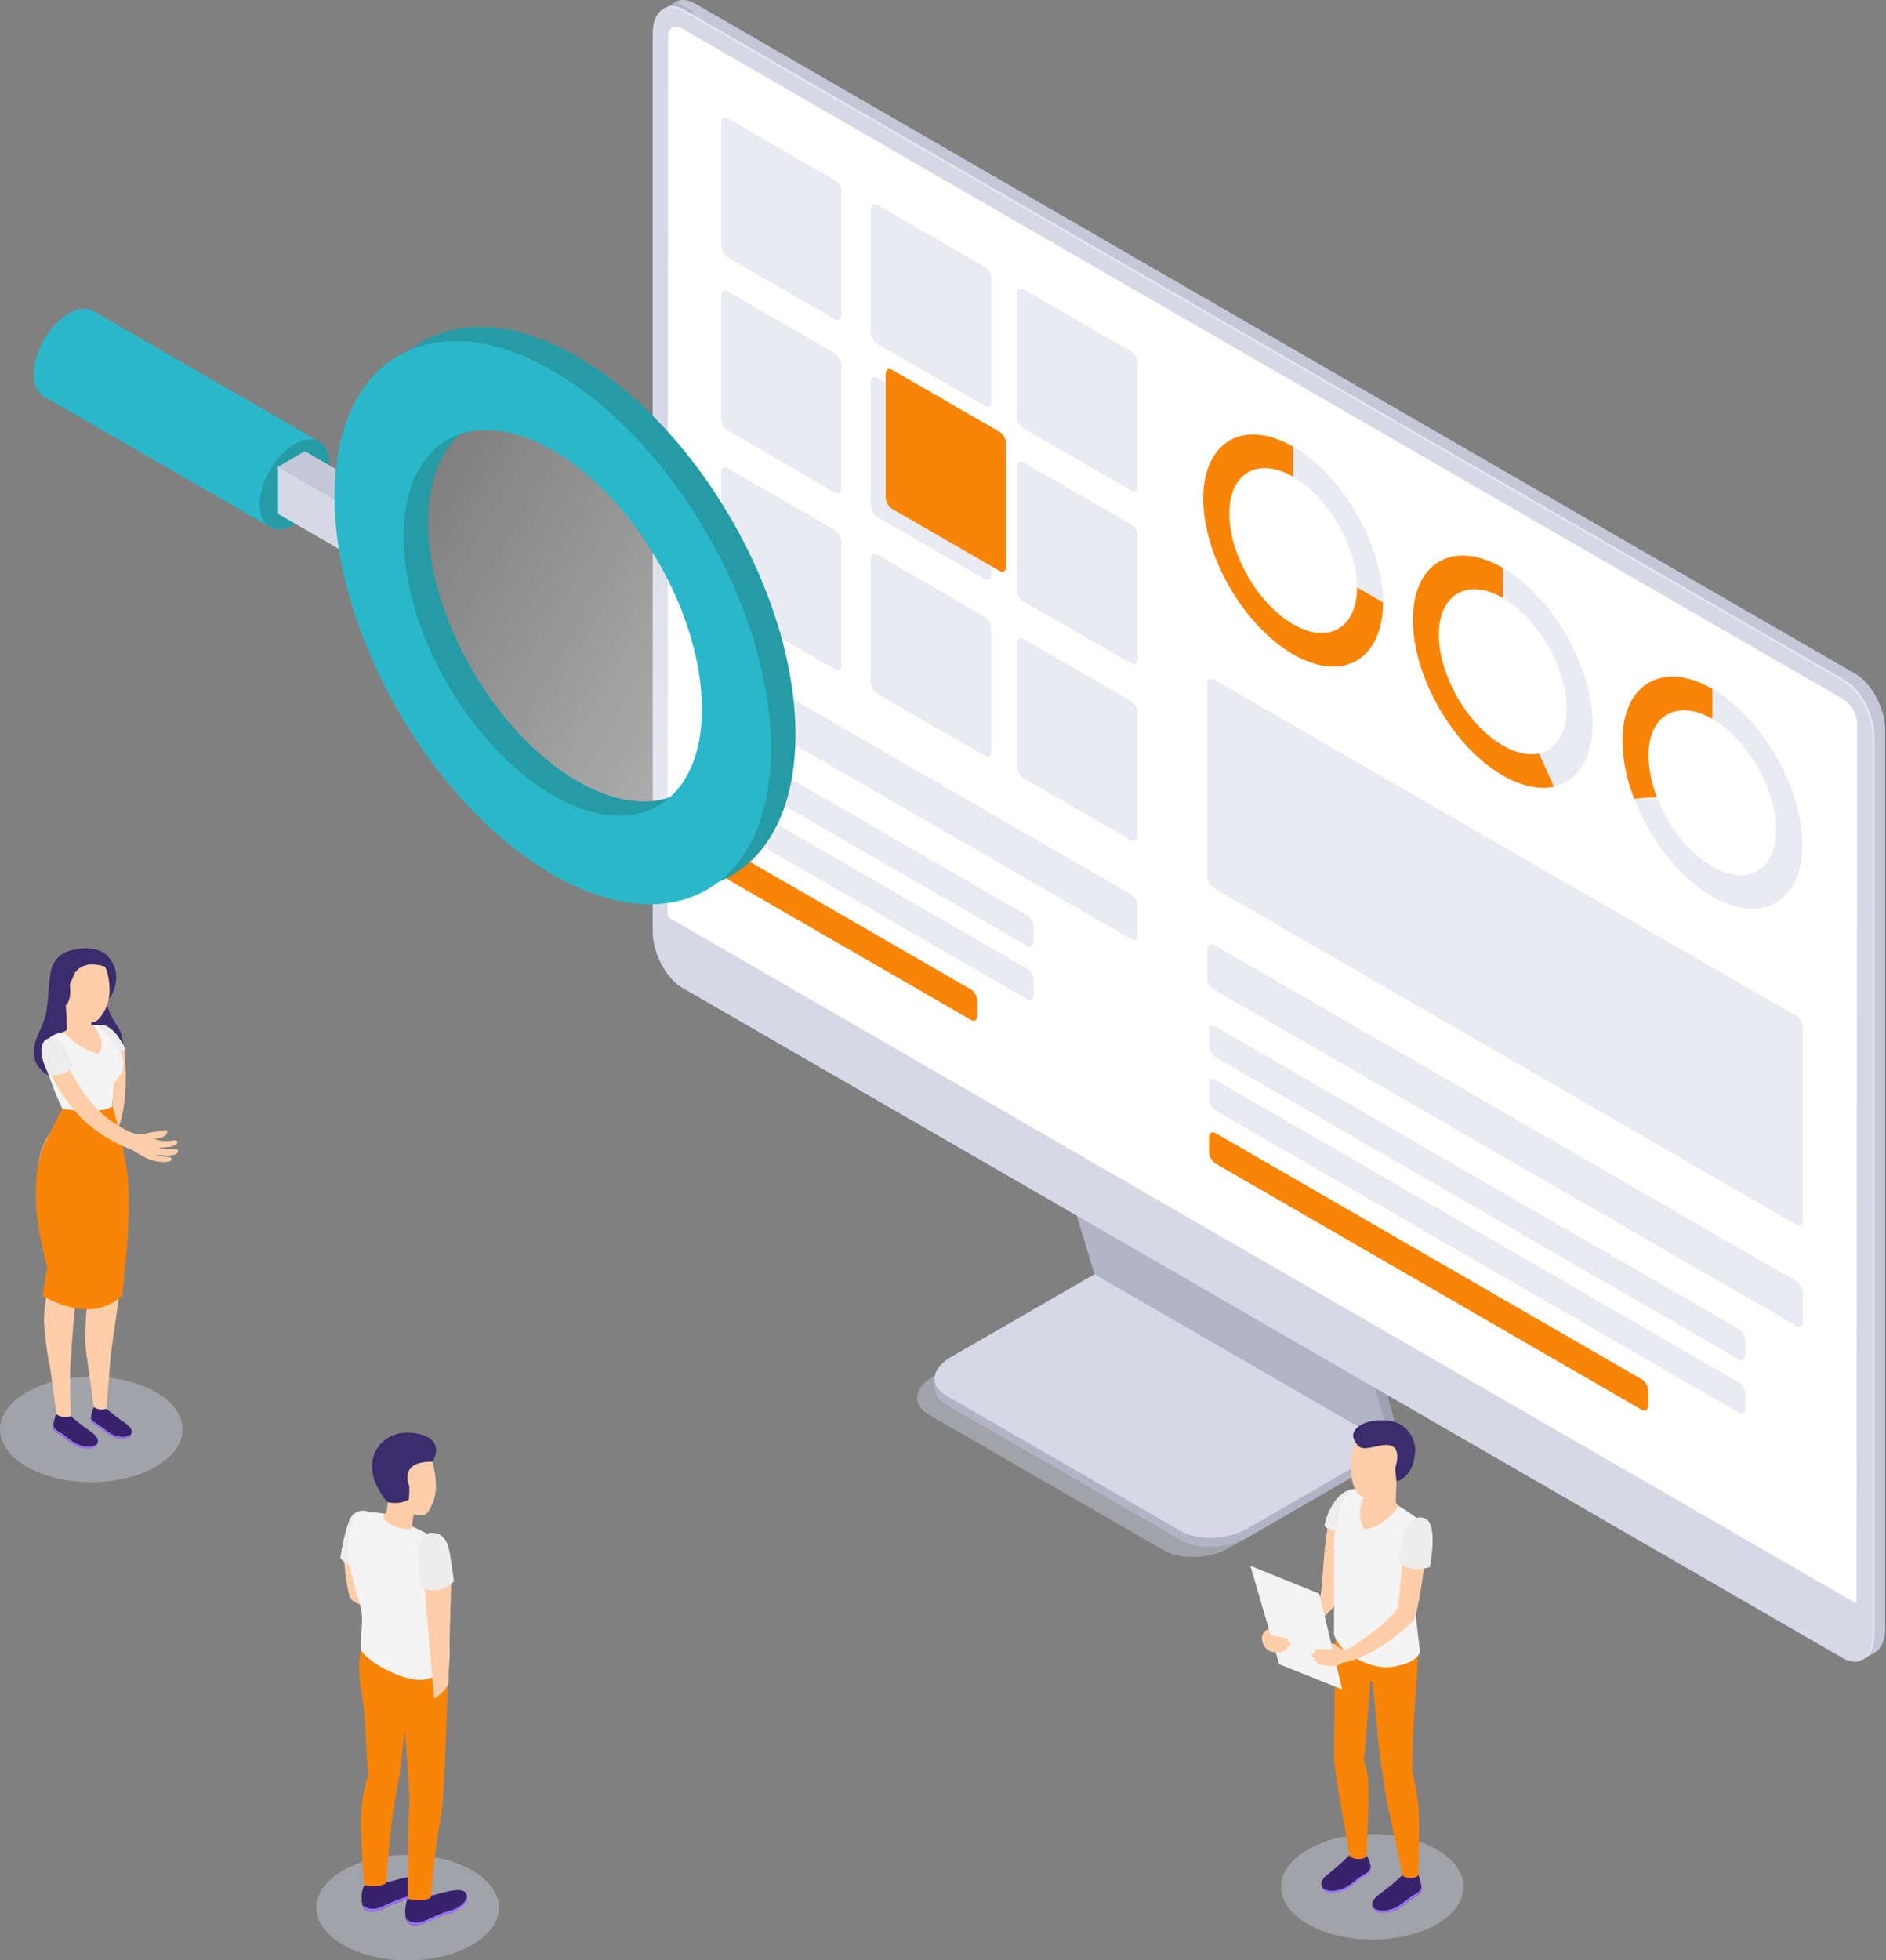 <svg width="77" height="80" viewBox="0 0 77 80" fill="none" xmlns="http://www.w3.org/2000/svg">
<rect x="0" y="0" width="77" height="80" fill="#808080" stroke="none"/>
<g clip-path="url(#clip0_53_1514)">
<path opacity="0.4" d="M47.516 63.272L37.912 57.727C37.219 57.328 37.306 56.628 38.107 56.168L44.328 52.574L56.445 59.56L50.223 63.153C49.425 63.622 48.215 63.671 47.516 63.272Z" fill="#D6D8E5"/>
<path d="M48.224 62.86L38.62 57.314C37.927 56.915 38.014 56.216 38.815 55.755L45.041 52.162L57.151 59.154L50.929 62.747C50.126 63.209 48.917 63.259 48.224 62.86Z" fill="#B1B4C4"/>
<path d="M57.148 59.156V58.788L56.588 59.111L57.148 59.156Z" fill="#B1B4C4"/>
<path d="M38.153 56.653V56.282L38.727 56.519L38.153 56.653Z" fill="#B1B4C4"/>
<path d="M48.224 62.492L38.62 56.948C37.927 56.547 38.014 55.849 38.815 55.387L45.041 51.796L57.151 58.788L50.929 62.38C50.126 62.842 48.917 62.893 48.224 62.492Z" fill="#D6D8E5"/>
<path d="M45.069 51.812L43.569 46.84L55.813 53.861L57.148 58.788L45.069 51.812Z" fill="#9EA1AF"/>
<path d="M56.791 58.992L57.146 58.788L56.62 58.367L56.791 58.992Z" fill="#9EA1AF"/>
<path d="M44.681 51.999L43.183 47.026L55.427 54.049L56.791 58.992L44.681 51.999Z" fill="#B1B4C4"/>
<path d="M75.761 67.374L28.377 40.012C27.717 39.63 27.173 38.598 27.173 37.712V1.054C27.173 0.168 27.712 -0.239 28.377 0.145L75.761 27.506C76.421 27.889 76.966 28.919 76.966 29.805V66.465C76.966 67.35 76.426 67.758 75.761 67.374Z" fill="#C4C7D6"/>
<path d="M76.005 67.751L76.53 67.45L76.304 65.892L76.005 67.751Z" fill="#C4C7D6"/>
<path d="M27.082 0.369L27.599 0.073L28.341 0.495C28.341 0.495 27.551 0.615 27.531 0.612C27.512 0.609 27.082 0.369 27.082 0.369Z" fill="#B1B4C4"/>
<path d="M75.327 67.624L27.935 40.257C27.275 39.874 26.732 38.844 26.732 37.957V1.305C26.732 0.419 27.272 0.011 27.935 0.396L75.327 27.757C75.987 28.14 76.53 29.169 76.53 30.057V66.715C76.53 67.601 75.992 68.009 75.327 67.624Z" fill="#E4E7F2"/>
<path d="M75.243 67.672L27.853 40.311C27.193 39.926 26.648 38.897 26.648 38.011V1.353C26.648 0.467 27.188 0.059 27.853 0.444L75.243 27.805C75.903 28.188 76.448 29.217 76.448 30.103V66.763C76.448 67.644 75.908 68.057 75.243 67.672Z" fill="#D6D8E5"/>
<path d="M75.796 65.443L27.25 37.416L27.275 1.5C27.275 1.132 27.534 0.983 27.853 1.17L75.243 28.528C75.411 28.637 75.551 28.785 75.651 28.959C75.752 29.132 75.81 29.327 75.821 29.527L75.796 65.443Z" fill="white"/>
<path d="M34.103 13.042L29.698 10.495C29.621 10.44 29.559 10.368 29.515 10.284C29.472 10.201 29.448 10.109 29.447 10.015V5.009C29.447 4.824 29.559 4.74 29.698 4.819L34.103 7.368C34.179 7.423 34.242 7.494 34.285 7.577C34.329 7.661 34.352 7.753 34.353 7.847V12.852C34.353 13.034 34.241 13.123 34.103 13.042Z" fill="#E9EAF2"/>
<path d="M40.22 16.574L35.802 14.024C35.726 13.969 35.663 13.897 35.62 13.813C35.576 13.73 35.553 13.638 35.551 13.544V8.541C35.551 8.356 35.663 8.272 35.802 8.352L40.215 10.901C40.294 10.955 40.357 11.027 40.402 11.111C40.446 11.195 40.47 11.289 40.471 11.384V16.385C40.471 16.57 40.359 16.663 40.22 16.574Z" fill="#E9EAF2"/>
<path d="M46.196 20.021L41.774 17.472C41.698 17.418 41.635 17.346 41.592 17.263C41.548 17.18 41.525 17.087 41.523 16.994V11.988C41.523 11.803 41.636 11.717 41.774 11.798L46.196 14.354C46.272 14.408 46.335 14.48 46.378 14.563C46.422 14.646 46.445 14.738 46.447 14.832V19.831C46.438 20.016 46.326 20.1 46.196 20.021Z" fill="#E9EAF2"/>
<path d="M34.103 20.107L29.698 17.559C29.621 17.504 29.559 17.432 29.515 17.349C29.472 17.266 29.448 17.173 29.447 17.079V12.074C29.447 11.889 29.559 11.805 29.698 11.884L34.103 14.431C34.179 14.486 34.241 14.558 34.285 14.642C34.328 14.725 34.352 14.817 34.353 14.911V19.917C34.353 20.102 34.241 20.188 34.103 20.107Z" fill="#E9EAF2"/>
<path d="M40.22 23.639L35.802 21.092C35.726 21.037 35.663 20.965 35.62 20.881C35.576 20.798 35.553 20.706 35.551 20.612V15.606C35.551 15.421 35.663 15.337 35.802 15.416L40.215 17.964C40.292 18.019 40.354 18.091 40.398 18.174C40.441 18.257 40.465 18.35 40.466 18.444V23.449C40.471 23.634 40.359 23.72 40.22 23.639Z" fill="#E9EAF2"/>
<path d="M40.822 23.308L36.409 20.759C36.333 20.704 36.27 20.632 36.226 20.549C36.183 20.466 36.16 20.374 36.158 20.28V15.274C36.158 15.09 36.27 15.004 36.409 15.085L40.822 17.632C40.899 17.687 40.961 17.759 41.005 17.842C41.048 17.926 41.072 18.018 41.073 18.112V23.118C41.081 23.303 40.961 23.387 40.822 23.308Z" fill="#FA8405"/>
<path d="M46.196 27.084L41.774 24.537C41.698 24.482 41.635 24.41 41.592 24.327C41.548 24.244 41.525 24.152 41.523 24.058V19.051C41.523 18.868 41.636 18.782 41.774 18.863L46.196 21.41C46.272 21.465 46.335 21.536 46.378 21.619C46.422 21.703 46.445 21.795 46.447 21.889V26.893C46.438 27.079 46.326 27.165 46.196 27.084Z" fill="#E9EAF2"/>
<path d="M34.103 27.32L29.698 24.773C29.621 24.718 29.559 24.646 29.515 24.563C29.471 24.48 29.448 24.388 29.447 24.294V19.287C29.447 19.104 29.559 19.018 29.698 19.099L34.103 21.646C34.179 21.701 34.242 21.772 34.285 21.855C34.329 21.939 34.352 22.031 34.353 22.125V27.132C34.353 27.315 34.241 27.401 34.103 27.32Z" fill="#E9EAF2"/>
<path d="M46.196 38.336L29.698 28.811C29.621 28.756 29.559 28.684 29.515 28.601C29.472 28.518 29.448 28.425 29.447 28.331V27.177C29.447 26.992 29.559 26.906 29.698 26.987L46.196 36.513C46.273 36.568 46.335 36.639 46.379 36.722C46.422 36.805 46.446 36.898 46.447 36.992V38.146C46.439 38.331 46.327 38.417 46.196 38.336Z" fill="#E9EAF2"/>
<path d="M41.951 38.607L29.764 31.577C29.687 31.522 29.625 31.451 29.581 31.367C29.537 31.284 29.514 31.192 29.513 31.098V30.522C29.513 30.337 29.625 30.252 29.764 30.333L41.951 37.368C42.027 37.423 42.09 37.495 42.133 37.578C42.177 37.661 42.2 37.754 42.202 37.848V38.42C42.202 38.607 42.09 38.692 41.951 38.607Z" fill="#E9EAF2"/>
<path d="M41.951 40.785L29.764 33.748C29.687 33.693 29.625 33.622 29.581 33.539C29.537 33.456 29.514 33.363 29.513 33.269V32.697C29.513 32.512 29.625 32.428 29.764 32.507L41.951 39.542C42.027 39.597 42.09 39.669 42.133 39.752C42.177 39.836 42.2 39.928 42.202 40.022V40.595C42.202 40.78 42.09 40.864 41.951 40.785Z" fill="#E9EAF2"/>
<path d="M39.651 41.629L29.764 35.919C29.687 35.865 29.625 35.793 29.581 35.71C29.537 35.627 29.514 35.534 29.513 35.441V34.868C29.513 34.683 29.625 34.599 29.764 34.678L39.651 40.387C39.727 40.442 39.79 40.514 39.833 40.597C39.877 40.681 39.9 40.773 39.902 40.867V41.439C39.902 41.624 39.79 41.708 39.651 41.629Z" fill="#FA8405"/>
<path d="M73.354 54.115L49.535 40.369C49.459 40.314 49.396 40.243 49.353 40.16C49.309 40.076 49.286 39.984 49.285 39.89V38.735C49.285 38.551 49.397 38.466 49.535 38.546L73.354 52.3C73.431 52.355 73.493 52.427 73.537 52.51C73.581 52.593 73.604 52.685 73.605 52.779V53.934C73.605 54.115 73.493 54.201 73.354 54.115Z" fill="#E9EAF2"/>
<path d="M71.007 55.488L49.611 43.134C49.535 43.079 49.472 43.008 49.429 42.925C49.385 42.842 49.362 42.749 49.36 42.655V42.083C49.36 41.898 49.472 41.814 49.611 41.893L71.007 54.246C71.083 54.301 71.145 54.373 71.189 54.456C71.232 54.539 71.256 54.632 71.257 54.726V55.298C71.257 55.483 71.145 55.567 71.007 55.488Z" fill="#E9EAF2"/>
<path d="M71.007 57.659L49.611 45.307C49.535 45.252 49.472 45.18 49.429 45.096C49.385 45.013 49.362 44.921 49.36 44.827V44.254C49.36 44.069 49.472 43.985 49.611 44.064L71.007 56.425C71.083 56.48 71.145 56.551 71.189 56.634C71.233 56.718 71.256 56.81 71.257 56.904V57.476C71.257 57.654 71.145 57.745 71.007 57.659Z" fill="#E9EAF2"/>
<path d="M67.04 57.541L49.611 47.476C49.535 47.421 49.472 47.349 49.429 47.266C49.385 47.183 49.362 47.09 49.36 46.996V46.424C49.36 46.239 49.472 46.155 49.611 46.234L67.04 56.298C67.116 56.353 67.179 56.425 67.222 56.508C67.266 56.591 67.289 56.683 67.291 56.777V57.349C67.291 57.535 67.177 57.62 67.04 57.541Z" fill="#FA8405"/>
<path d="M40.22 30.852L35.802 28.305C35.726 28.25 35.663 28.179 35.62 28.096C35.576 28.013 35.553 27.92 35.551 27.826V22.819C35.551 22.636 35.663 22.55 35.802 22.631L40.215 25.178C40.292 25.233 40.354 25.305 40.398 25.388C40.442 25.471 40.465 25.563 40.466 25.657V30.664C40.471 30.852 40.359 30.933 40.22 30.852Z" fill="#E9EAF2"/>
<path d="M46.196 34.299L41.774 31.75C41.698 31.695 41.635 31.624 41.592 31.541C41.548 31.457 41.525 31.365 41.523 31.271V26.266C41.523 26.081 41.636 25.995 41.774 26.076L46.196 28.623C46.272 28.678 46.335 28.75 46.378 28.834C46.422 28.917 46.445 29.009 46.447 29.104V34.109C46.438 34.294 46.326 34.378 46.196 34.299Z" fill="#E9EAF2"/>
<path d="M73.354 49.991L49.535 36.231C49.459 36.176 49.396 36.105 49.353 36.022C49.309 35.938 49.286 35.846 49.285 35.752V27.909C49.285 27.724 49.397 27.639 49.535 27.719L73.354 41.471C73.431 41.526 73.493 41.598 73.537 41.681C73.58 41.765 73.604 41.857 73.605 41.951V49.794C73.605 49.979 73.493 50.063 73.354 49.991Z" fill="#E9EAF2"/>
<path d="M52.795 26.703C50.773 25.535 49.126 22.686 49.126 20.349C49.126 18.013 50.776 17.064 52.795 18.231C54.815 19.397 56.463 22.25 56.463 24.584C56.463 26.919 54.816 27.871 52.795 26.703ZM52.795 19.455C51.357 18.63 50.187 19.302 50.187 20.961C50.187 22.621 51.357 24.649 52.795 25.479C54.234 26.308 55.404 25.634 55.404 23.972C55.404 22.311 54.231 20.293 52.795 19.455Z" fill="#E9EAF2"/>
<path d="M52.795 26.703C50.773 25.535 49.126 22.686 49.126 20.349C49.126 18.013 50.776 17.064 52.795 18.231V19.455C51.357 18.63 50.187 19.302 50.187 20.961C50.187 22.621 51.357 24.649 52.795 25.479C54.234 26.309 55.404 25.634 55.404 23.972L56.463 24.584C56.461 26.921 54.816 27.871 52.795 26.703Z" fill="#FA8405"/>
<path d="M61.352 31.646C59.329 30.478 57.684 27.627 57.684 25.292C57.684 22.958 59.334 22.006 61.352 23.174C63.37 24.342 65.019 27.191 65.019 29.527C65.019 31.864 63.374 32.814 61.352 31.646ZM61.352 24.398C59.913 23.573 58.743 24.243 58.743 25.904C58.743 27.566 59.913 29.59 61.352 30.422C62.79 31.253 63.96 30.577 63.96 28.915C63.96 27.254 62.79 25.228 61.352 24.398Z" fill="#E9EAF2"/>
<path d="M61.352 31.646C59.329 30.478 57.684 27.627 57.684 25.292C57.684 22.958 59.334 22.006 61.352 23.174V24.398C59.913 23.573 58.743 24.243 58.743 25.904C58.743 27.566 59.913 29.59 61.352 30.422C61.886 30.73 62.399 30.841 62.837 30.752L63.442 32.106C62.827 32.237 62.104 32.08 61.352 31.646Z" fill="#FA8405"/>
<path d="M69.909 36.586C67.887 35.417 66.242 32.567 66.242 30.232C66.242 27.898 67.892 26.945 69.909 28.114C71.927 29.282 73.584 32.131 73.584 34.467C73.584 36.803 71.934 37.754 69.909 36.586ZM69.909 29.338C68.472 28.513 67.301 29.183 67.301 30.844C67.301 32.505 68.472 34.53 69.909 35.361C71.346 36.193 72.518 35.517 72.518 33.855C72.518 32.194 71.348 30.168 69.909 29.338Z" fill="#E9EAF2"/>
<path d="M66.717 32.594C66.418 31.842 66.257 31.042 66.242 30.232C66.242 27.896 67.892 26.945 69.909 28.113V29.338C68.472 28.513 67.301 29.183 67.301 30.844C67.314 31.419 67.43 31.988 67.644 32.522L66.717 32.594Z" fill="#FA8405"/>
<path opacity="0.4" d="M56.028 79.154C58.085 79.154 59.753 78.19 59.753 77.002C59.753 75.814 58.085 74.851 56.028 74.851C53.97 74.851 52.302 75.814 52.302 77.002C52.302 78.19 53.97 79.154 56.028 79.154Z" fill="#D6D8E5"/>
<path opacity="0.4" d="M16.644 80.002C18.701 80.002 20.369 79.038 20.369 77.85C20.369 76.662 18.701 75.699 16.644 75.699C14.586 75.699 12.918 76.662 12.918 77.85C12.918 79.038 14.586 80.002 16.644 80.002Z" fill="#D6D8E5"/>
<path opacity="0.4" d="M3.725 60.486C5.783 60.486 7.451 59.522 7.451 58.334C7.451 57.146 5.783 56.183 3.725 56.183C1.668 56.183 0 57.146 0 58.334C0 59.522 1.668 60.486 3.725 60.486Z" fill="#D6D8E5"/>
<path d="M57.88 76.487C57.638 76.684 57.28 76.504 57.262 76.522C56.978 76.787 56.679 77.035 56.367 77.266C56.217 77.385 55.981 77.545 56.024 77.773C56.1 78.182 56.753 78.056 57.001 77.938C57.248 77.819 57.448 77.608 57.682 77.461C57.847 77.357 58.012 77.304 58.039 77.093C58.053 76.959 57.923 76.483 57.88 76.487Z" fill="#38226D"/>
<path d="M58.035 77.002C58.002 77.204 57.84 77.26 57.676 77.362C57.438 77.509 57.23 77.722 56.983 77.845C56.735 77.969 56.187 78.076 56.027 77.784C56.115 78.178 56.757 78.055 57.001 77.931C57.245 77.807 57.448 77.601 57.682 77.454C57.847 77.35 58.012 77.297 58.038 77.086C58.04 77.058 58.038 77.03 58.035 77.002Z" fill="#9C73FF"/>
<path d="M55.777 75.705C55.534 75.903 55.117 75.687 55.092 75.705C54.841 75.962 54.574 76.202 54.294 76.426C54.144 76.545 53.907 76.705 53.95 76.933C54.026 77.34 54.68 77.215 54.927 77.098C55.175 76.981 55.374 76.768 55.609 76.621C55.773 76.517 55.938 76.456 55.965 76.253C55.98 76.12 55.82 75.701 55.777 75.705Z" fill="#38226D"/>
<path d="M55.956 76.19C55.93 76.388 55.765 76.448 55.6 76.553C55.362 76.7 55.153 76.913 54.907 77.038C54.661 77.164 54.11 77.268 53.95 76.976C54.038 77.37 54.679 77.246 54.924 77.123C55.168 76.999 55.372 76.793 55.605 76.646C55.77 76.542 55.935 76.481 55.961 76.279C55.964 76.25 55.962 76.22 55.956 76.19Z" fill="#9C73FF"/>
<path d="M57.894 67.543C57.882 67.91 57.768 69.5 57.717 70.348C57.666 71.196 57.654 72.223 57.654 72.223C57.654 72.223 57.8 72.836 57.894 73.557C57.988 74.278 57.894 76.555 57.894 76.555C57.801 76.615 57.694 76.646 57.583 76.646C57.473 76.646 57.366 76.615 57.273 76.555C57.273 76.555 56.886 74.74 56.706 73.915C56.526 73.09 56.496 72.62 56.402 72.112C56.29 71.497 56.046 68.624 56.046 68.624H55.948L55.689 71.866C55.77 72.105 55.825 72.352 55.854 72.602C55.925 73.132 55.78 75.788 55.78 75.788C55.677 75.846 55.559 75.874 55.441 75.869C55.323 75.864 55.209 75.826 55.11 75.76C55.11 75.76 54.462 72.241 54.462 71.706C54.462 71.351 54.523 66.681 54.523 66.681L57.894 67.543Z" fill="#FA8405"/>
<path d="M57.016 60.462C57.016 60.462 56.974 61.261 56.993 61.332C57.011 61.403 57.359 61.637 57.461 61.72C57.563 61.802 56.908 62.449 56.59 62.596C56.272 62.742 55.27 62.356 55.247 61.861C55.224 61.367 55.412 60.951 55.577 60.929C55.742 60.908 57.016 60.462 57.016 60.462Z" fill="#FFCEA9"/>
<path d="M54.828 61.944C54.78 61.593 55.013 61.258 54.788 60.977C54 61.749 54.099 63.795 53.921 65.102C53.335 65.714 52.158 66.316 51.827 66.466C51.766 66.493 51.715 66.522 51.726 66.587C51.771 66.805 51.864 67.009 52 67.186C52.779 66.856 53.34 66.658 54.31 65.734C54.403 65.632 54.486 65.521 54.557 65.404C54.838 64.579 54.907 62.553 54.828 61.944Z" fill="#FFCEA9"/>
<path d="M57.105 61.469C57.105 61.469 56.526 62.333 55.716 62.414C55.462 62.163 55.438 61.269 55.791 60.982C55.791 60.982 55.462 60.721 55.244 60.771C55.007 60.916 54.831 61.143 54.749 61.409C54.543 62.003 54.446 62.629 54.463 63.257C54.477 64.105 54.463 66.695 54.463 66.695C54.463 66.695 54.577 67.243 55.31 67.651C56.042 68.058 56.584 68.098 57.08 67.981C57.489 67.885 57.827 67.74 57.969 67.443C57.933 66.849 57.667 65.298 57.766 64.552C57.865 63.807 58.024 63.247 58.063 62.644C58.103 62.04 57.984 62.051 57.682 61.837C57.499 61.7 57.306 61.577 57.105 61.469Z" fill="#F4F4F4"/>
<path d="M55.207 59.271C55.303 58.651 55.75 58.181 56.389 58.217C56.55 58.226 56.709 58.267 56.855 58.337C57.001 58.407 57.132 58.505 57.24 58.626C57.348 58.746 57.431 58.887 57.484 59.04C57.538 59.193 57.561 59.355 57.552 59.517C57.541 59.705 57.488 59.888 57.395 60.052C57.302 60.216 57.172 60.356 57.016 60.461C56.993 60.555 56.959 60.646 56.917 60.733C56.691 60.997 56.006 61.16 55.809 61.132C55.693 61.122 55.581 61.077 55.49 61.002C55.4 60.928 55.333 60.828 55.3 60.715C55.089 60.228 55.154 59.578 55.207 59.271Z" fill="#FFCEA9"/>
<path d="M57.016 60.461L56.956 59.921C56.956 59.921 57.398 58.776 56.354 58.996C55.664 59.141 55.491 59.203 55.282 58.742C55.072 58.28 55.811 57.862 56.691 57.978C56.993 58.01 57.273 58.154 57.474 58.382C57.676 58.61 57.784 58.906 57.778 59.21C57.755 59.55 57.664 60.24 57.016 60.461Z" fill="#3A2C6D"/>
<path d="M58.24 62.289C57.938 62.203 58.169 62.274 57.938 62.203C57.15 62.975 57.247 64.3 57.069 65.61C56.633 66.329 55.018 67.304 55.018 67.304C54.998 67.445 55.046 67.486 55.221 67.766C56.12 67.422 56.938 66.895 57.623 66.217C57.663 66.181 57.719 66.171 57.735 66.121C58.011 65.287 58.319 62.898 58.24 62.289Z" fill="#FFCEA9"/>
<path d="M51.05 63.902L52.224 67.918L54.8 68.946L53.861 65.036L51.05 63.902Z" fill="#F4F4F4"/>
<path d="M55.422 67.334C55.384 67.197 55.285 67.23 55.173 67.265C55.052 67.314 54.919 67.326 54.792 67.298C54.692 67.249 54.6 67.187 54.518 67.113C54.468 67.083 54.411 67.066 54.353 67.065C54.353 67.1 54.412 67.303 54.412 67.303C54.412 67.303 53.848 67.303 53.79 67.303C53.771 67.299 53.751 67.301 53.732 67.309C53.714 67.317 53.699 67.331 53.689 67.348C53.679 67.365 53.675 67.385 53.677 67.405C53.679 67.424 53.688 67.443 53.701 67.458C53.688 67.459 53.676 67.459 53.663 67.458C53.548 67.431 53.498 67.609 53.614 67.636C53.645 67.642 53.676 67.646 53.708 67.649C53.632 67.679 53.614 67.804 53.708 67.814H53.736C53.75 67.818 53.764 67.818 53.779 67.814H53.795C53.793 67.828 53.793 67.841 53.796 67.855C53.799 67.868 53.805 67.88 53.813 67.892C53.821 67.903 53.831 67.912 53.843 67.919C53.854 67.926 53.867 67.931 53.881 67.933C54.156 67.969 54.562 68.08 54.811 67.852C54.983 67.834 55.15 67.788 55.306 67.717C55.463 67.652 55.468 67.497 55.422 67.334Z" fill="#FFCEA9"/>
<path d="M52.604 67.006H52.564C52.578 66.993 52.587 66.977 52.592 66.96C52.596 66.942 52.596 66.923 52.59 66.906C52.584 66.888 52.574 66.873 52.559 66.862C52.545 66.85 52.528 66.843 52.51 66.841C52.452 66.841 51.871 66.72 51.871 66.72L51.8 66.481C51.8 66.468 51.7 66.529 51.697 66.531C51.648 66.563 51.606 66.606 51.576 66.656C51.546 66.706 51.527 66.763 51.522 66.821C51.518 66.903 51.531 66.985 51.559 67.062C51.587 67.139 51.631 67.21 51.687 67.27C51.792 67.373 51.933 67.432 52.081 67.435C52.15 67.435 52.218 67.435 52.279 67.448C52.293 67.449 52.307 67.447 52.32 67.442C52.333 67.438 52.345 67.43 52.355 67.421C52.365 67.412 52.373 67.4 52.379 67.388C52.385 67.375 52.388 67.361 52.388 67.347H52.406C52.419 67.35 52.434 67.35 52.447 67.347H52.477C52.576 67.347 52.584 67.225 52.517 67.182C52.548 67.182 52.579 67.182 52.612 67.182C52.733 67.189 52.721 67.004 52.604 67.006Z" fill="#FFCEA9"/>
<path d="M54.499 62.467C54.34 62.461 54.189 62.393 54.077 62.279C54.1 61.982 54.48 60.855 55.244 60.771C55.036 60.917 54.871 61.117 54.767 61.348C54.649 61.714 54.56 62.088 54.499 62.467Z" fill="#EDEDED"/>
<path d="M58.377 63.957C58.377 63.957 57.616 64.219 57.08 63.779C57.022 63.678 57.39 62.384 57.39 62.384C57.39 62.384 57.71 61.724 58.215 61.985C58.72 62.246 58.377 63.957 58.377 63.957Z" fill="#EDEDED"/>
<path d="M14.032 63.463C14.032 63.463 14.137 65.042 14.344 65.27C14.55 65.498 15.251 65.653 15.251 65.653L15.792 66.542C15.792 66.542 15.297 63.716 15.192 63.648C15.086 63.581 14.032 63.463 14.032 63.463Z" fill="#FFCEA9"/>
<path d="M15.07 61.705C14.938 61.643 14.789 61.633 14.651 61.675C14.512 61.717 14.394 61.809 14.319 61.932C14.119 62.262 13.913 63.391 13.895 63.582C13.895 63.582 14.174 63.968 14.591 63.912L15.07 61.705Z" fill="#EDEDED"/>
<path d="M16.663 77.479C16.957 77.56 17.271 77.522 17.538 77.373C17.747 77.373 18.891 76.89 19.046 77.301C19.183 77.66 18.688 77.994 18.424 78.058C17.846 78.198 17.419 78.485 17.186 78.535C17.021 78.571 16.79 78.594 16.654 78.459C16.498 78.296 16.508 77.693 16.663 77.479Z" fill="#38226D"/>
<path d="M17.193 78.434C17.426 78.386 17.853 78.104 18.431 77.957C18.652 77.905 19.033 77.662 19.073 77.373C19.124 77.703 18.677 77.999 18.431 78.058C17.853 78.198 17.426 78.485 17.193 78.535C17.028 78.571 16.797 78.594 16.66 78.459C16.624 78.42 16.598 78.372 16.584 78.32C16.67 78.385 16.77 78.43 16.875 78.449C16.981 78.469 17.09 78.464 17.193 78.434Z" fill="#9C73FF"/>
<path d="M14.89 76.923C15.184 77.005 15.498 76.967 15.764 76.817C15.975 76.817 17.117 76.336 17.274 76.746C17.409 77.106 16.914 77.439 16.65 77.504C16.073 77.642 15.645 77.931 15.414 77.979C15.241 78.015 15.017 78.04 14.88 77.905C14.715 77.741 14.73 77.139 14.89 76.923Z" fill="#38226D"/>
<path d="M15.415 77.873C15.646 77.824 16.075 77.543 16.65 77.397C16.872 77.344 17.254 77.101 17.292 76.811C17.343 77.141 16.896 77.436 16.65 77.497C16.073 77.636 15.646 77.924 15.415 77.972C15.241 78.009 15.017 78.033 14.88 77.898C14.844 77.858 14.818 77.811 14.804 77.759C14.89 77.825 14.99 77.869 15.096 77.888C15.202 77.908 15.311 77.903 15.415 77.873Z" fill="#9C73FF"/>
<path d="M14.764 73.709C14.813 73.285 14.902 72.866 15.028 72.458C15.028 72.458 14.949 71.378 14.91 70.353C14.865 69.198 14.463 68.169 14.779 67.242L18.313 68.029C18.313 68.029 18.148 72.671 18.094 73.232C18.066 73.669 18.011 74.104 17.929 74.534C17.764 75.433 17.587 77.446 17.587 77.446C17.208 77.667 16.652 77.486 16.652 77.486C16.652 77.486 16.652 74.966 16.673 74.318C16.703 73.526 16.728 73.587 16.728 73.587L16.609 71.615L16.531 70.635C16.531 70.635 16.432 71.355 16.366 71.996C16.31 72.557 16.175 73.064 16.023 74.108C15.893 75.012 15.758 76.859 15.758 76.859C15.378 77.078 14.867 76.926 14.867 76.926C14.867 76.926 14.662 74.494 14.764 73.709Z" fill="#FA8405"/>
<path d="M15.261 61.728C15.533 61.741 15.736 61.812 15.771 61.728C15.8 61.587 15.821 61.444 15.834 61.3C15.802 61.221 15.774 61.136 15.774 61.136C15.431 60.926 15.324 60.555 15.279 60.122C15.203 59.385 15.609 58.74 16.338 58.662C17.033 58.59 17.543 59.078 17.68 59.746C17.752 60.076 17.899 60.702 17.701 61.244C17.591 61.55 17.449 61.79 17.307 61.837C17.169 61.834 17.032 61.822 16.896 61.8C16.896 61.8 16.86 62.005 16.835 62.13C16.81 62.256 16.818 62.33 17.081 62.492C17.343 62.653 16.685 62.987 16.256 62.952C15.827 62.917 15.342 62.66 15.21 62.383C15.06 62.084 15.073 61.718 15.261 61.728Z" fill="#FFCEA9"/>
<path d="M15.655 61.769C15.58 61.957 15.773 62.188 16.286 62.348C16.799 62.508 16.843 62.302 16.843 62.302C17.183 62.455 17.513 62.627 17.833 62.817C18.14 63.031 18.277 63.655 18.318 64.706C18.366 65.922 18.371 67.727 18.33 68.038C18.33 68.038 17.756 68.613 17.01 68.552C16.264 68.49 15.03 67.839 14.735 67.336C14.735 66.27 14.868 66.097 14.695 65.481C14.299 64.074 14.091 63.501 14.284 62.564C14.449 61.794 14.664 61.698 14.969 61.705C15.199 61.714 15.428 61.735 15.655 61.769Z" fill="#F4F4F4"/>
<path d="M17.691 68.976L17.323 64.739L18.113 64.32L18.422 64.579L18.313 68.383V68.489V68.624C18.313 68.624 18.33 68.944 17.726 69.327C17.726 69.327 17.716 69.226 17.708 69.132L17.693 68.967L17.691 68.976Z" fill="#FFCEA9"/>
<path d="M17.598 62.554C18.005 62.554 18.258 62.762 18.365 63.391C18.472 64.019 18.53 64.534 18.53 64.534C18.342 64.743 18.082 64.871 17.802 64.894C17.307 64.948 17.165 64.698 17.165 64.698C17.165 64.698 17.113 64.046 17.086 63.602C17.06 63.158 17.093 62.564 17.598 62.554Z" fill="#EDEDED"/>
<path d="M17.654 59.652C17.654 59.652 18.29 58.684 16.91 58.486C15.919 58.344 15.273 58.981 15.198 59.679C15.128 60.339 15.537 61.03 15.832 61.304C16.122 61.377 16.429 61.34 16.693 61.2C16.709 61.019 16.716 60.838 16.712 60.657C16.712 60.657 16.228 59.634 17.654 59.652Z" fill="#3A2C6D"/>
<path d="M3.738 38.925C3.593 38.691 2.484 38.537 2.12 39.476C1.981 39.832 2.003 40.743 1.887 41.314C1.772 41.885 1.499 42.21 1.402 42.673C1.305 43.137 1.463 43.916 2.582 44.053C3.7 44.19 4.562 43.797 4.822 43.441C5.083 43.084 5.091 42.327 4.822 41.921C4.553 41.515 4.341 41.184 4.347 40.654L3.738 38.925Z" fill="#3A2C6D"/>
<path d="M5.065 42.853C5.065 42.853 5.327 44.711 4.832 46.031C4.337 47.351 4.472 45.693 4.472 45.693L4.593 45.298C4.593 45.298 4.692 43.784 4.651 43.413C4.609 43.041 4.619 42.721 4.593 42.692C4.567 42.662 4.69 42.602 4.743 42.596C4.796 42.589 5.065 42.853 5.065 42.853Z" fill="#FFCEA9"/>
<path d="M3.006 38.762C3.006 38.762 3.841 38.523 4.346 38.973C4.512 39.127 4.634 39.323 4.697 39.541C4.76 39.759 4.763 39.99 4.704 40.209C4.636 40.473 4.501 40.832 4.291 40.852C4.082 40.872 3.006 38.762 3.006 38.762Z" fill="#3A2C6D"/>
<path d="M2.688 41.039C2.688 41.039 2.742 41.967 2.726 42.029C2.709 42.09 2.359 42.164 2.262 42.245C2.165 42.325 2.768 43.269 3.075 43.409C3.382 43.55 4.331 43.192 4.395 42.72C4.456 42.284 4.125 41.946 3.996 41.829C3.909 41.823 3.821 41.823 3.734 41.829L3.706 41.377C3.3 41.246 2.688 41.039 2.688 41.039Z" fill="#FFCEA9"/>
<path d="M2.559 42.126C2.298 42.167 2 42.306 1.958 42.456C1.851 42.971 1.877 43.506 2.034 44.008C2.26 44.606 2.412 44.987 2.542 45.244C2.542 45.244 3.673 45.729 4.585 45.165C4.585 45.165 4.646 44.523 4.651 44.175C5.492 43.441 4.773 42.537 4.06 41.834C3.975 41.826 3.888 41.826 3.803 41.834C3.803 41.834 4.44 42.584 3.998 43.012C3.051 42.721 2.862 42.296 2.559 42.126Z" fill="#F4F4F4"/>
<path d="M4.425 39.885C4.331 39.288 3.898 38.838 3.283 38.872C2.968 38.891 2.674 39.034 2.465 39.27C2.255 39.506 2.148 39.815 2.166 40.129C2.177 40.311 2.23 40.487 2.32 40.645C2.41 40.803 2.536 40.938 2.687 41.038C2.709 41.129 2.741 41.216 2.781 41.299C3.001 41.553 3.58 41.715 3.771 41.717C3.936 41.717 4.08 41.565 4.235 41.307C4.557 40.773 4.476 40.181 4.425 39.885Z" fill="#FFCEA9"/>
<path d="M3.092 38.884C2.659 38.968 2.305 39.09 2.188 39.514C2.107 39.806 2.001 40.364 2.102 40.598L2.164 40.763L2.687 41.034C2.687 41.034 2.932 40.829 2.852 40.233C2.855 40.153 2.88 40.074 2.925 40.007C2.958 39.951 2.983 39.89 2.998 39.826C3.059 39.664 3.181 39.533 3.337 39.46C3.727 39.24 4.298 39.43 4.377 39.509C4.267 39.273 4.079 39.083 3.845 38.969C3.611 38.855 3.345 38.825 3.092 38.884Z" fill="#3A2C6D"/>
<path d="M2.31 57.717C2.529 57.895 2.869 57.771 2.885 57.788C3.14 58.008 3.406 58.214 3.682 58.405C3.819 58.512 4.032 58.656 3.994 58.862C3.925 59.23 3.334 59.116 3.111 59.004C2.889 58.892 2.707 58.704 2.498 58.573C2.348 58.481 2.199 58.431 2.168 58.243C2.161 58.123 2.268 57.712 2.31 57.717Z" fill="#38226D"/>
<path d="M2.179 58.161C2.207 58.342 2.354 58.392 2.509 58.491C2.724 58.623 2.912 58.821 3.135 58.928C3.357 59.035 3.852 59.134 3.997 58.872C3.918 59.227 3.337 59.116 3.118 59.004C2.899 58.892 2.714 58.704 2.504 58.573C2.354 58.481 2.206 58.431 2.174 58.243C2.171 58.216 2.173 58.188 2.179 58.161Z" fill="#9C73FF"/>
<path d="M3.841 57.415C4.042 57.58 4.336 57.486 4.359 57.501C4.592 57.701 4.837 57.888 5.091 58.06C5.215 58.157 5.41 58.289 5.375 58.478C5.312 58.807 4.771 58.712 4.568 58.608C4.365 58.504 4.197 58.334 4.004 58.214C3.867 58.129 3.732 58.085 3.71 57.91C3.717 57.737 3.762 57.569 3.841 57.415Z" fill="#38226D"/>
<path d="M3.714 57.836C3.74 58.001 3.879 58.048 4.009 58.133C4.205 58.255 4.379 58.43 4.582 58.534C4.784 58.638 5.241 58.723 5.372 58.482C5.301 58.812 4.77 58.705 4.568 58.603C4.367 58.501 4.197 58.329 4.004 58.209C3.867 58.124 3.732 58.08 3.71 57.905C3.708 57.882 3.71 57.858 3.714 57.836Z" fill="#9C73FF"/>
<path d="M5.021 47.237C4.923 46.483 4.646 45.388 4.646 45.388C4.383 45.51 4.099 45.58 3.81 45.594C3.385 45.593 2.961 45.552 2.544 45.472C2.408 45.709 2.259 45.939 2.099 46.161C1.881 46.463 1.457 47.125 1.559 48.28C1.627 49.035 2.054 52.239 2.054 52.239C1.89 52.779 1.803 53.339 1.795 53.903C1.834 54.572 1.922 55.239 2.059 55.895L2.311 57.71C2.311 57.71 2.641 57.953 2.887 57.781L2.858 55.999C2.886 55.564 2.929 54.92 2.957 54.515C3.003 53.846 3.122 52.784 3.156 52.52C3.191 52.256 3.277 51.791 3.321 51.271C3.366 50.751 3.557 48.111 3.557 48.111L3.585 48.606C3.585 48.606 3.61 49.41 3.725 50.4C3.841 51.39 3.882 51.829 3.882 51.829C3.77 52.027 3.691 52.242 3.646 52.465C3.626 52.678 3.381 54.371 3.527 55.232L3.828 57.422C3.903 57.473 3.989 57.506 4.079 57.518C4.169 57.53 4.26 57.52 4.346 57.489L4.522 55.283C4.641 54.444 4.892 52.663 4.93 52.432C5.015 51.966 5.065 51.494 5.08 51.02C5.138 49.759 5.119 48.496 5.021 47.237Z" fill="#FFCEA9"/>
<path d="M2.542 45.237L1.892 46.542C1.892 46.542 0.902 47.993 1.929 51.721L1.736 52.876C1.736 52.876 3.679 54.124 4.981 52.876C4.981 52.876 5.431 49.431 5.192 47.843C5.058 46.929 4.856 46.027 4.587 45.143C4.587 45.143 4.268 45.495 2.628 45.262" fill="#FA8405"/>
<path d="M6.607 46.165C6.442 46.171 6.276 46.189 6.113 46.217C5.957 46.266 5.794 46.291 5.631 46.292C5.453 46.292 4.956 46.044 4.53 45.746C4.068 45.398 3.669 44.975 3.349 44.493C3.014 43.98 2.722 43.439 2.476 42.877C2.338 42.477 2.341 42.749 2.105 42.743C1.826 42.743 1.678 42.839 1.886 43.381C2.094 43.943 2.384 44.471 2.747 44.947C3.088 45.428 3.508 45.846 3.989 46.186C4.413 46.483 4.871 46.728 5.354 46.915C5.492 46.971 5.581 47.049 5.832 47.188C6.084 47.332 6.367 47.413 6.657 47.423C6.898 47.423 6.987 47.377 7.003 47.328C7.02 47.278 6.982 47.224 6.871 47.214C6.696 47.211 6.522 47.177 6.358 47.112C6.358 47.112 6.598 47.146 6.743 47.153C6.873 47.161 7.003 47.151 7.131 47.123C7.253 47.093 7.32 46.922 7.21 46.909C7.099 46.895 7.008 46.909 6.794 46.901C6.682 46.893 6.571 46.873 6.464 46.839C6.608 46.84 6.752 46.83 6.895 46.808C7.01 46.797 7.12 46.753 7.211 46.681C7.259 46.642 7.267 46.531 7.127 46.533C6.954 46.563 6.778 46.572 6.603 46.559C6.429 46.534 6.309 46.493 6.335 46.47C6.362 46.447 6.464 46.47 6.609 46.417C6.754 46.364 6.853 46.237 6.82 46.163C6.787 46.089 6.764 46.137 6.607 46.165Z" fill="#FFCEA9"/>
<path d="M2.009 43.896C2.009 43.896 2.646 43.929 3.008 43.532L2.615 42.706C2.615 42.706 2.435 42.253 2.011 42.365C1.587 42.477 1.581 43.079 2.009 43.896Z" fill="#EDEDED"/>
<path d="M4.06 41.832C4.06 41.832 4.576 41.667 5.124 42.822L4.92 42.946C4.92 42.946 4.38 42.124 4.06 41.832Z" fill="#EDEDED"/>
<path d="M12.96 17.983L3.829 12.704L3.795 12.684C3.537 12.547 3.189 12.572 2.805 12.793C2.018 13.248 1.379 14.354 1.379 15.268C1.379 15.738 1.553 16.063 1.828 16.203L11.082 21.544L12.96 17.983Z" fill="#2AB7CA"/>
<path d="M13.038 20.348C13.595 19.383 13.595 18.341 13.039 18.02C12.482 17.699 11.58 18.22 11.023 19.184C10.466 20.149 10.466 21.191 11.023 21.512C11.579 21.833 12.481 21.312 13.038 20.348Z" fill="#259CA5"/>
<path d="M16.109 23.715L11.352 20.97V19.043L16.109 21.79V23.715Z" fill="#D6D8E5"/>
<path d="M16.109 21.793L11.352 19.048L12.448 18.414L17.205 21.161L16.109 21.793Z" fill="#C4C7D6"/>
<path d="M27.75 34.391C30.613 32.738 30.613 27.378 27.75 22.419C24.887 17.46 20.245 14.78 17.382 16.433C14.519 18.086 14.519 23.446 17.382 28.405C20.245 33.364 24.887 36.044 27.75 34.391Z" fill="url(#paint0_linear_53_1514)"/>
<path d="M23.567 35.114C18.658 32.279 14.657 25.362 14.657 19.693C14.657 14.024 18.651 11.719 23.567 14.553C28.481 17.388 32.476 24.306 32.476 29.973C32.476 35.64 28.476 37.947 23.567 35.114ZM23.567 17.8C20.207 15.86 17.475 17.437 17.475 21.316C17.475 25.195 20.207 29.928 23.567 31.875C26.926 33.822 29.658 32.236 29.658 28.359C29.658 24.482 26.926 19.739 23.567 17.8Z" fill="#259CA5"/>
<path d="M22.567 35.691C17.657 32.857 13.658 25.939 13.658 20.27C13.658 14.601 17.65 12.296 22.567 15.131C27.483 17.965 31.476 24.883 31.476 30.55C31.476 36.218 27.475 38.526 22.567 35.691ZM22.567 18.378C19.208 16.438 16.476 18.015 16.476 21.894C16.476 25.772 19.208 30.506 22.567 32.453C25.926 34.4 28.658 32.814 28.658 28.937C28.658 25.06 25.926 20.316 22.567 18.378Z" fill="#2AB7CA"/>
</g>
<defs>
<linearGradient id="paint0_linear_53_1514" x1="30.764" y1="30.144" x2="14.368" y2="20.677" gradientUnits="userSpaceOnUse">
<stop stop-color="white" stop-opacity="0.4"/>
<stop offset="0.89" stop-color="white" stop-opacity="0"/>
</linearGradient>
<clipPath id="clip0_53_1514">
<rect width="76.966" height="80" fill="white"/>
</clipPath>
</defs>
</svg>
